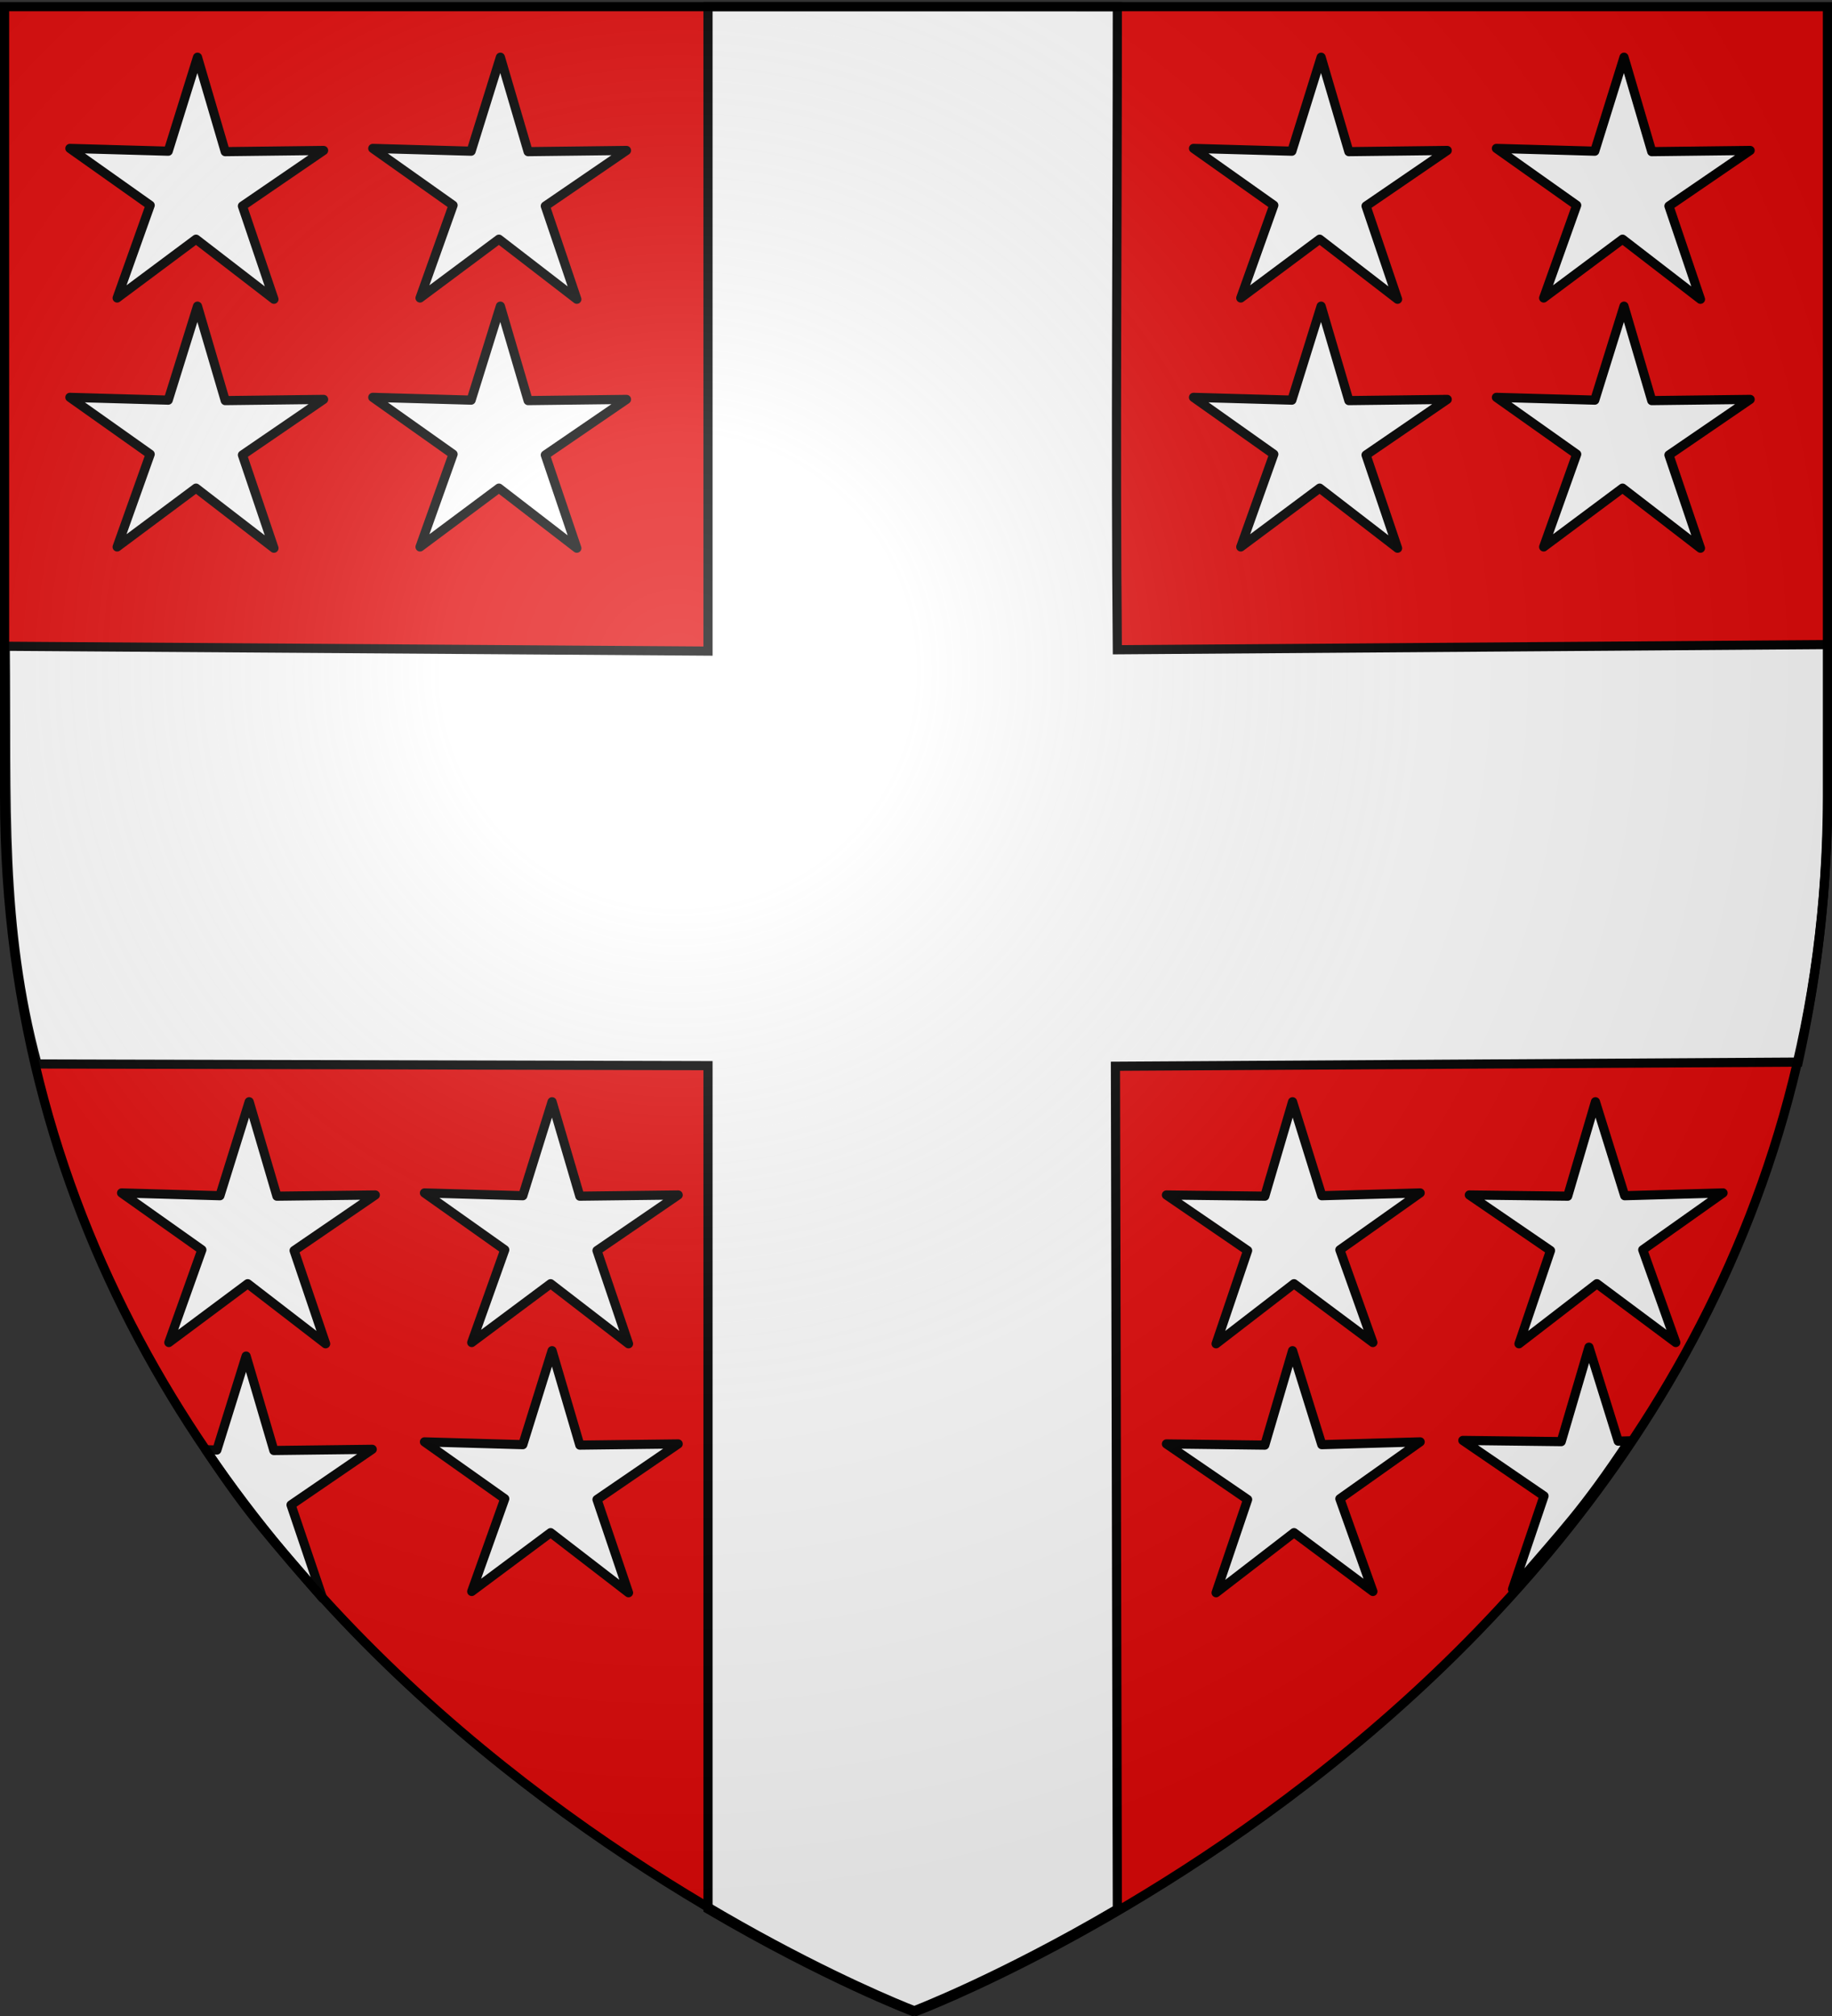 <svg xmlns="http://www.w3.org/2000/svg" xmlns:xlink="http://www.w3.org/1999/xlink" width="600" height="660" version="1.0"><rect width="100%" height="100%" fill="#333333" stroke="none"/><desc>Flag of Canton of Valais (Wallis)</desc><defs><g id="c"><path id="b" d="M0 0v1h.5z" transform="rotate(18 3.157 -.5)"/><use xlink:href="#b" width="810" height="540" transform="scale(-1 1)"/></g><g id="d"><use xlink:href="#c" width="810" height="540" transform="rotate(72)"/><use xlink:href="#c" width="810" height="540" transform="rotate(144)"/></g><g id="f"><path id="e" d="M0 0v1h.5z" transform="rotate(18 3.157 -.5)"/><use xlink:href="#e" width="810" height="540" transform="scale(-1 1)"/></g><g id="g"><use xlink:href="#f" width="810" height="540" transform="rotate(72)"/><use xlink:href="#f" width="810" height="540" transform="rotate(144)"/></g><g id="i"><path id="h" d="M0 0v1h.5z" transform="rotate(18 3.157 -.5)"/><use xlink:href="#h" width="810" height="540" transform="scale(-1 1)"/></g><g id="j"><use xlink:href="#i" width="810" height="540" transform="rotate(72)"/><use xlink:href="#i" width="810" height="540" transform="rotate(144)"/></g><radialGradient xlink:href="#a" id="r" cx="221.445" cy="226.331" r="300" fx="221.445" fy="226.331" gradientTransform="matrix(1.353 0 0 1.349 -77.63 -85.747)" gradientUnits="userSpaceOnUse"/><linearGradient id="a"><stop offset="0" style="stop-color:white;stop-opacity:.314"/><stop offset=".19" style="stop-color:white;stop-opacity:.251"/><stop offset=".6" style="stop-color:#6b6b6b;stop-opacity:.125"/><stop offset="1" style="stop-color:black;stop-opacity:.125"/></linearGradient></defs><g style="display:inline"><path d="M300 658.5s298.5-112.32 298.5-397.772V2.176H1.5v258.552C1.5 546.18 300 658.5 300 658.5" style="fill:#e20909;fill-opacity:1;fill-rule:evenodd;stroke:none;stroke-width:1px;stroke-linecap:butt;stroke-linejoin:miter;stroke-opacity:1"/><g style="display:inline"><path d="M0 0h600v660H0z" style="fill:none;stroke:none" transform="translate(0 -1.106)"/></g><g style="display:inline"><path d="M231.821 2.17v210.988L1.663 211.57c.528 51.687-1.726 91.669 10.419 136.753l219.74.55v276.11c38.88 22.844 67.03 33.5 67.03 33.5s28.153-10.657 67.032-33.5l-.625-275.915 223.62-1.357c11.779-53.683 9.785-89.14 9.717-136.688l-232.712 1.693c-.632-67.534 0-136.26 0-210.545z" style="fill:#fff;fill-opacity:1;fill-rule:evenodd;stroke:#000;stroke-width:3;stroke-linecap:butt;stroke-linejoin:miter;stroke-miterlimit:4;stroke-opacity:1;stroke-dasharray:none" transform="translate(.058)"/><path d="M0 0h600v660H0z" style="fill:none;stroke:none" transform="translate(.058)"/></g><path id="k" d="m-172.672 353.592-25.52-19.667-25.836 19.253 10.818-30.35-26.294-18.62 32.207.91 9.585-30.762 9.087 30.912 32.217-.39-26.59 18.194z" style="fill:#fff;fill-opacity:1;stroke:#000;stroke-width:3;stroke-linejoin:round;stroke-miterlimit:4;stroke-opacity:1;stroke-dasharray:none" transform="translate(262.393 -255.622)"/><use xlink:href="#k" id="l" width="600" height="660" x="0" y="0" transform="translate(99.2)"/><use xlink:href="#k" id="m" width="600" height="660" x="0" y="0" transform="translate(0 81.5)"/><use xlink:href="#l" id="n" width="600" height="660" x="0" y="0" transform="translate(0 81.5)"/><use xlink:href="#k" width="600" height="660" transform="translate(368)"/><use xlink:href="#l" width="600" height="660" transform="translate(368)"/><use xlink:href="#m" width="600" height="660" transform="translate(368)"/><use xlink:href="#n" width="600" height="660" transform="translate(368)"/><use xlink:href="#k" id="o" width="600" height="660" x="0" y="0" transform="translate(16.929 341.958)"/><use xlink:href="#l" id="p" width="600" height="660" x="0" y="0" transform="translate(16.929 341.958)"/><use xlink:href="#n" id="q" width="600" height="660" x="0" y="0" transform="translate(16.929 341.958)"/><use xlink:href="#o" width="600" height="660" transform="matrix(-1 0 0 1 604.133 0)"/><use xlink:href="#p" width="600" height="660" transform="matrix(-1 0 0 1 604.133 0)"/><use xlink:href="#q" width="600" height="660" transform="matrix(-1 0 0 1 604.133 0)"/><path d="M105.646 523.192c-17.208-20.158-22.712-25.31-38.24-48.577l3.615.102 9.584-30.762 9.087 30.912 32.218-.39-26.591 18.194zM495.362 520.284c17.208-20.157 22.712-25.309 38.24-48.577l-3.615.102-9.585-30.761-9.087 30.912-32.217-.39 26.59 18.194z" style="fill:#fff;fill-opacity:1;stroke:#000;stroke-width:3;stroke-linejoin:round;stroke-miterlimit:4;stroke-dasharray:none;stroke-opacity:1"/></g><path d="M300 658.5s298.5-112.32 298.5-397.772V2.176H1.5v258.552C1.5 546.18 300 658.5 300 658.5" style="opacity:1;fill:url(#r);fill-opacity:1;fill-rule:evenodd;stroke:none;stroke-width:1px;stroke-linecap:butt;stroke-linejoin:miter;stroke-opacity:1"/><path d="M300 658.5S1.5 546.18 1.5 260.728V2.176h597v258.552C598.5 546.18 300 658.5 300 658.5z" style="opacity:1;fill:none;fill-opacity:1;fill-rule:evenodd;stroke:#000;stroke-width:3;stroke-linecap:butt;stroke-linejoin:miter;stroke-miterlimit:4;stroke-dasharray:none;stroke-opacity:1"/></svg>